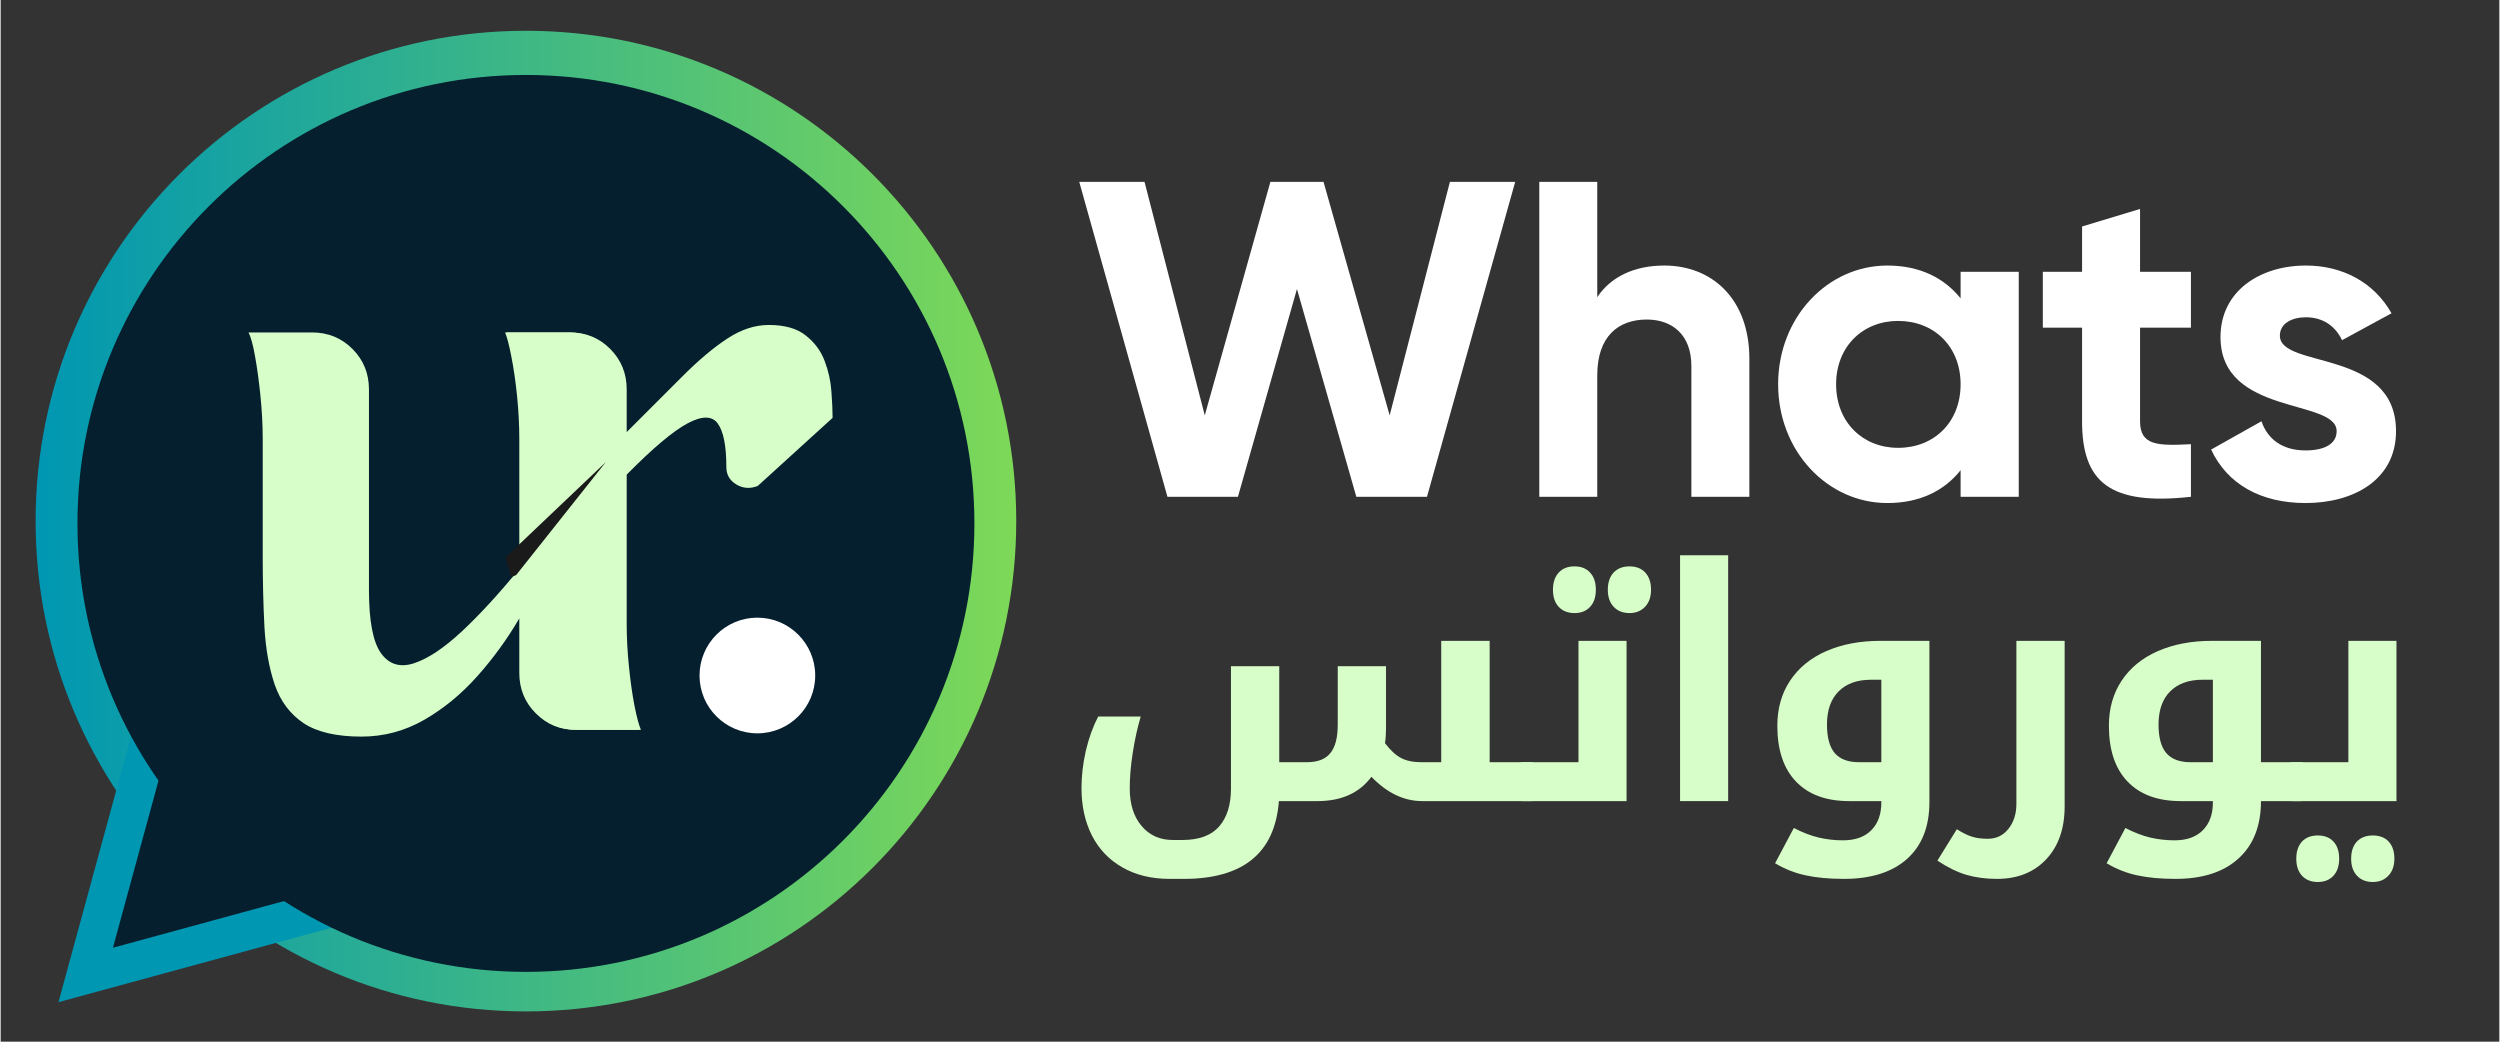 <svg xmlns="http://www.w3.org/2000/svg" xmlns:xlink="http://www.w3.org/1999/xlink" width="300" zoomAndPan="magnify" viewBox="0 0 224.88 93.75" height="125" preserveAspectRatio="xMidYMid meet" version="1.0"><rect x="0" y="0" width="224.88" height="93.75" fill="#333333" stroke="none"/><defs><g/><clipPath id="813a1f6284"><path d="M 3.145 2.77 L 91.402 2.77 L 91.402 91.027 L 3.145 91.027 Z M 3.145 2.77 " clip-rule="nonzero"/></clipPath><clipPath id="9f4030a400"><path d="M 47.273 2.77 C 22.902 2.77 3.145 22.523 3.145 46.898 C 3.145 71.27 22.902 91.027 47.273 91.027 C 71.645 91.027 91.402 71.27 91.402 46.898 C 91.402 22.523 71.645 2.77 47.273 2.77 Z M 47.273 2.77 " clip-rule="nonzero"/></clipPath><linearGradient x1="-0" gradientTransform="matrix(0.345, 0, 0, 0.345, 3.143, 2.768)" y1="128" x2="256" gradientUnits="userSpaceOnUse" y2="128" id="f32654bddc"><stop stop-opacity="1" stop-color="rgb(0%, 59.2%, 69.8%)" offset="0"/><stop stop-opacity="1" stop-color="rgb(0.192%, 59.3%, 69.659%)" offset="0.008"/><stop stop-opacity="1" stop-color="rgb(0.577%, 59.502%, 69.38%)" offset="0.016"/><stop stop-opacity="1" stop-color="rgb(0.963%, 59.705%, 69.101%)" offset="0.023"/><stop stop-opacity="1" stop-color="rgb(1.349%, 59.908%, 68.822%)" offset="0.031"/><stop stop-opacity="1" stop-color="rgb(1.735%, 60.109%, 68.544%)" offset="0.039"/><stop stop-opacity="1" stop-color="rgb(2.121%, 60.312%, 68.265%)" offset="0.047"/><stop stop-opacity="1" stop-color="rgb(2.507%, 60.513%, 67.986%)" offset="0.055"/><stop stop-opacity="1" stop-color="rgb(2.893%, 60.716%, 67.706%)" offset="0.062"/><stop stop-opacity="1" stop-color="rgb(3.279%, 60.919%, 67.429%)" offset="0.07"/><stop stop-opacity="1" stop-color="rgb(3.665%, 61.121%, 67.149%)" offset="0.078"/><stop stop-opacity="1" stop-color="rgb(4.051%, 61.324%, 66.87%)" offset="0.086"/><stop stop-opacity="1" stop-color="rgb(4.437%, 61.525%, 66.591%)" offset="0.094"/><stop stop-opacity="1" stop-color="rgb(4.823%, 61.728%, 66.312%)" offset="0.102"/><stop stop-opacity="1" stop-color="rgb(5.209%, 61.931%, 66.034%)" offset="0.109"/><stop stop-opacity="1" stop-color="rgb(5.594%, 62.132%, 65.755%)" offset="0.117"/><stop stop-opacity="1" stop-color="rgb(5.98%, 62.335%, 65.475%)" offset="0.125"/><stop stop-opacity="1" stop-color="rgb(6.366%, 62.538%, 65.196%)" offset="0.133"/><stop stop-opacity="1" stop-color="rgb(6.752%, 62.74%, 64.919%)" offset="0.141"/><stop stop-opacity="1" stop-color="rgb(7.138%, 62.943%, 64.639%)" offset="0.148"/><stop stop-opacity="1" stop-color="rgb(7.524%, 63.144%, 64.36%)" offset="0.156"/><stop stop-opacity="1" stop-color="rgb(7.91%, 63.347%, 64.081%)" offset="0.164"/><stop stop-opacity="1" stop-color="rgb(8.296%, 63.55%, 63.802%)" offset="0.172"/><stop stop-opacity="1" stop-color="rgb(8.682%, 63.751%, 63.524%)" offset="0.18"/><stop stop-opacity="1" stop-color="rgb(9.068%, 63.954%, 63.245%)" offset="0.188"/><stop stop-opacity="1" stop-color="rgb(9.454%, 64.156%, 62.965%)" offset="0.195"/><stop stop-opacity="1" stop-color="rgb(9.84%, 64.359%, 62.686%)" offset="0.203"/><stop stop-opacity="1" stop-color="rgb(10.226%, 64.561%, 62.407%)" offset="0.211"/><stop stop-opacity="1" stop-color="rgb(10.612%, 64.763%, 62.129%)" offset="0.219"/><stop stop-opacity="1" stop-color="rgb(10.997%, 64.966%, 61.85%)" offset="0.227"/><stop stop-opacity="1" stop-color="rgb(11.383%, 65.167%, 61.571%)" offset="0.234"/><stop stop-opacity="1" stop-color="rgb(11.769%, 65.37%, 61.292%)" offset="0.242"/><stop stop-opacity="1" stop-color="rgb(12.155%, 65.573%, 61.014%)" offset="0.25"/><stop stop-opacity="1" stop-color="rgb(12.541%, 65.775%, 60.735%)" offset="0.258"/><stop stop-opacity="1" stop-color="rgb(12.927%, 65.977%, 60.455%)" offset="0.266"/><stop stop-opacity="1" stop-color="rgb(13.313%, 66.179%, 60.176%)" offset="0.273"/><stop stop-opacity="1" stop-color="rgb(13.699%, 66.382%, 59.897%)" offset="0.281"/><stop stop-opacity="1" stop-color="rgb(14.085%, 66.585%, 59.619%)" offset="0.289"/><stop stop-opacity="1" stop-color="rgb(14.471%, 66.786%, 59.34%)" offset="0.297"/><stop stop-opacity="1" stop-color="rgb(14.857%, 66.989%, 59.061%)" offset="0.305"/><stop stop-opacity="1" stop-color="rgb(15.244%, 67.192%, 58.781%)" offset="0.312"/><stop stop-opacity="1" stop-color="rgb(15.63%, 67.393%, 58.502%)" offset="0.32"/><stop stop-opacity="1" stop-color="rgb(16.016%, 67.596%, 58.224%)" offset="0.328"/><stop stop-opacity="1" stop-color="rgb(16.4%, 67.798%, 57.945%)" offset="0.336"/><stop stop-opacity="1" stop-color="rgb(16.786%, 68.001%, 57.666%)" offset="0.344"/><stop stop-opacity="1" stop-color="rgb(17.172%, 68.204%, 57.387%)" offset="0.352"/><stop stop-opacity="1" stop-color="rgb(17.558%, 68.405%, 57.109%)" offset="0.359"/><stop stop-opacity="1" stop-color="rgb(17.944%, 68.608%, 56.83%)" offset="0.367"/><stop stop-opacity="1" stop-color="rgb(18.33%, 68.81%, 56.551%)" offset="0.375"/><stop stop-opacity="1" stop-color="rgb(18.716%, 69.012%, 56.271%)" offset="0.383"/><stop stop-opacity="1" stop-color="rgb(19.102%, 69.215%, 55.992%)" offset="0.391"/><stop stop-opacity="1" stop-color="rgb(19.489%, 69.417%, 55.714%)" offset="0.398"/><stop stop-opacity="1" stop-color="rgb(19.875%, 69.62%, 55.435%)" offset="0.406"/><stop stop-opacity="1" stop-color="rgb(20.261%, 69.821%, 55.156%)" offset="0.414"/><stop stop-opacity="1" stop-color="rgb(20.647%, 70.024%, 54.877%)" offset="0.422"/><stop stop-opacity="1" stop-color="rgb(21.033%, 70.227%, 54.599%)" offset="0.43"/><stop stop-opacity="1" stop-color="rgb(21.419%, 70.428%, 54.32%)" offset="0.438"/><stop stop-opacity="1" stop-color="rgb(21.803%, 70.631%, 54.041%)" offset="0.445"/><stop stop-opacity="1" stop-color="rgb(22.189%, 70.833%, 53.761%)" offset="0.453"/><stop stop-opacity="1" stop-color="rgb(22.575%, 71.036%, 53.482%)" offset="0.461"/><stop stop-opacity="1" stop-color="rgb(22.961%, 71.239%, 53.204%)" offset="0.469"/><stop stop-opacity="1" stop-color="rgb(23.347%, 71.44%, 52.925%)" offset="0.477"/><stop stop-opacity="1" stop-color="rgb(23.734%, 71.643%, 52.646%)" offset="0.484"/><stop stop-opacity="1" stop-color="rgb(24.12%, 71.846%, 52.367%)" offset="0.492"/><stop stop-opacity="1" stop-color="rgb(24.506%, 72.047%, 52.087%)" offset="0.5"/><stop stop-opacity="1" stop-color="rgb(24.892%, 72.25%, 51.81%)" offset="0.508"/><stop stop-opacity="1" stop-color="rgb(25.278%, 72.452%, 51.53%)" offset="0.516"/><stop stop-opacity="1" stop-color="rgb(25.664%, 72.655%, 51.251%)" offset="0.523"/><stop stop-opacity="1" stop-color="rgb(26.05%, 72.858%, 50.972%)" offset="0.531"/><stop stop-opacity="1" stop-color="rgb(26.436%, 73.059%, 50.694%)" offset="0.539"/><stop stop-opacity="1" stop-color="rgb(26.822%, 73.262%, 50.415%)" offset="0.547"/><stop stop-opacity="1" stop-color="rgb(27.206%, 73.463%, 50.136%)" offset="0.555"/><stop stop-opacity="1" stop-color="rgb(27.592%, 73.666%, 49.857%)" offset="0.562"/><stop stop-opacity="1" stop-color="rgb(27.979%, 73.869%, 49.577%)" offset="0.57"/><stop stop-opacity="1" stop-color="rgb(28.365%, 74.071%, 49.3%)" offset="0.578"/><stop stop-opacity="1" stop-color="rgb(28.751%, 74.274%, 49.02%)" offset="0.586"/><stop stop-opacity="1" stop-color="rgb(29.137%, 74.475%, 48.741%)" offset="0.594"/><stop stop-opacity="1" stop-color="rgb(29.523%, 74.678%, 48.462%)" offset="0.602"/><stop stop-opacity="1" stop-color="rgb(29.909%, 74.881%, 48.183%)" offset="0.609"/><stop stop-opacity="1" stop-color="rgb(30.295%, 75.082%, 47.905%)" offset="0.617"/><stop stop-opacity="1" stop-color="rgb(30.681%, 75.285%, 47.626%)" offset="0.625"/><stop stop-opacity="1" stop-color="rgb(31.067%, 75.487%, 47.346%)" offset="0.633"/><stop stop-opacity="1" stop-color="rgb(31.453%, 75.69%, 47.067%)" offset="0.641"/><stop stop-opacity="1" stop-color="rgb(31.839%, 75.893%, 46.79%)" offset="0.648"/><stop stop-opacity="1" stop-color="rgb(32.225%, 76.094%, 46.51%)" offset="0.656"/><stop stop-opacity="1" stop-color="rgb(32.61%, 76.297%, 46.231%)" offset="0.664"/><stop stop-opacity="1" stop-color="rgb(32.996%, 76.498%, 45.952%)" offset="0.672"/><stop stop-opacity="1" stop-color="rgb(33.382%, 76.701%, 45.673%)" offset="0.68"/><stop stop-opacity="1" stop-color="rgb(33.768%, 76.904%, 45.395%)" offset="0.688"/><stop stop-opacity="1" stop-color="rgb(34.154%, 77.106%, 45.116%)" offset="0.695"/><stop stop-opacity="1" stop-color="rgb(34.54%, 77.309%, 44.836%)" offset="0.703"/><stop stop-opacity="1" stop-color="rgb(34.926%, 77.512%, 44.557%)" offset="0.711"/><stop stop-opacity="1" stop-color="rgb(35.312%, 77.713%, 44.279%)" offset="0.719"/><stop stop-opacity="1" stop-color="rgb(35.698%, 77.916%, 44%)" offset="0.727"/><stop stop-opacity="1" stop-color="rgb(36.084%, 78.117%, 43.721%)" offset="0.734"/><stop stop-opacity="1" stop-color="rgb(36.47%, 78.32%, 43.442%)" offset="0.742"/><stop stop-opacity="1" stop-color="rgb(36.856%, 78.523%, 43.163%)" offset="0.75"/><stop stop-opacity="1" stop-color="rgb(37.242%, 78.725%, 42.885%)" offset="0.758"/><stop stop-opacity="1" stop-color="rgb(37.628%, 78.928%, 42.606%)" offset="0.766"/><stop stop-opacity="1" stop-color="rgb(38.013%, 79.129%, 42.326%)" offset="0.773"/><stop stop-opacity="1" stop-color="rgb(38.399%, 79.332%, 42.047%)" offset="0.781"/><stop stop-opacity="1" stop-color="rgb(38.785%, 79.535%, 41.768%)" offset="0.789"/><stop stop-opacity="1" stop-color="rgb(39.171%, 79.736%, 41.49%)" offset="0.797"/><stop stop-opacity="1" stop-color="rgb(39.557%, 79.939%, 41.211%)" offset="0.805"/><stop stop-opacity="1" stop-color="rgb(39.943%, 80.141%, 40.932%)" offset="0.812"/><stop stop-opacity="1" stop-color="rgb(40.329%, 80.344%, 40.652%)" offset="0.82"/><stop stop-opacity="1" stop-color="rgb(40.715%, 80.547%, 40.375%)" offset="0.828"/><stop stop-opacity="1" stop-color="rgb(41.101%, 80.748%, 40.096%)" offset="0.836"/><stop stop-opacity="1" stop-color="rgb(41.487%, 80.951%, 39.816%)" offset="0.844"/><stop stop-opacity="1" stop-color="rgb(41.873%, 81.152%, 39.537%)" offset="0.852"/><stop stop-opacity="1" stop-color="rgb(42.259%, 81.355%, 39.258%)" offset="0.859"/><stop stop-opacity="1" stop-color="rgb(42.645%, 81.558%, 38.98%)" offset="0.867"/><stop stop-opacity="1" stop-color="rgb(43.031%, 81.76%, 38.701%)" offset="0.875"/><stop stop-opacity="1" stop-color="rgb(43.416%, 81.963%, 38.422%)" offset="0.883"/><stop stop-opacity="1" stop-color="rgb(43.802%, 82.166%, 38.142%)" offset="0.891"/><stop stop-opacity="1" stop-color="rgb(44.188%, 82.367%, 37.863%)" offset="0.898"/><stop stop-opacity="1" stop-color="rgb(44.574%, 82.57%, 37.585%)" offset="0.906"/><stop stop-opacity="1" stop-color="rgb(44.96%, 82.771%, 37.306%)" offset="0.914"/><stop stop-opacity="1" stop-color="rgb(45.346%, 82.974%, 37.027%)" offset="0.922"/><stop stop-opacity="1" stop-color="rgb(45.732%, 83.177%, 36.748%)" offset="0.93"/><stop stop-opacity="1" stop-color="rgb(46.118%, 83.379%, 36.47%)" offset="0.938"/><stop stop-opacity="1" stop-color="rgb(46.504%, 83.582%, 36.191%)" offset="0.945"/><stop stop-opacity="1" stop-color="rgb(46.89%, 83.783%, 35.912%)" offset="0.953"/><stop stop-opacity="1" stop-color="rgb(47.276%, 83.986%, 35.632%)" offset="0.961"/><stop stop-opacity="1" stop-color="rgb(47.662%, 84.189%, 35.353%)" offset="0.969"/><stop stop-opacity="1" stop-color="rgb(48.048%, 84.39%, 35.075%)" offset="0.977"/><stop stop-opacity="1" stop-color="rgb(48.433%, 84.593%, 34.796%)" offset="0.984"/><stop stop-opacity="1" stop-color="rgb(48.819%, 84.795%, 34.517%)" offset="0.992"/><stop stop-opacity="1" stop-color="rgb(49.205%, 84.998%, 34.238%)" offset="1"/></linearGradient><clipPath id="6bd1126690"><path d="M 5 58 L 38 58 L 38 91 L 5 91 Z M 5 58 " clip-rule="nonzero"/></clipPath><clipPath id="927bc8202b"><path d="M 13.91 58.266 L 37.168 81.523 L 16.848 101.84 L -6.406 78.586 Z M 13.91 58.266 " clip-rule="nonzero"/></clipPath><clipPath id="51acf02a3d"><path d="M 5.203 90.195 L 37.137 81.488 L 13.91 58.266 Z M 5.203 90.195 " clip-rule="nonzero"/></clipPath><clipPath id="c249da47b7"><path d="M 6.91 6.746 L 87.637 6.746 L 87.637 87.469 L 6.91 87.469 Z M 6.91 6.746 " clip-rule="nonzero"/></clipPath><clipPath id="95b4397d97"><path d="M 47.273 6.746 C 24.98 6.746 6.91 24.816 6.91 47.105 C 6.91 69.398 24.98 87.469 47.273 87.469 C 69.562 87.469 87.637 69.398 87.637 47.105 C 87.637 24.816 69.562 6.746 47.273 6.746 Z M 47.273 6.746 " clip-rule="nonzero"/></clipPath><clipPath id="0cb980fe1a"><path d="M 10 68 L 27 68 L 27 86 L 10 86 Z M 10 68 " clip-rule="nonzero"/></clipPath><clipPath id="4dda5ab3b7"><path d="M 14.613 68.758 L 26.66 80.805 L 16.137 91.328 L 4.09 79.281 Z M 14.613 68.758 " clip-rule="nonzero"/></clipPath><clipPath id="8c5a98b0d7"><path d="M 10.105 85.297 L 26.641 80.785 L 14.613 68.758 Z M 10.105 85.297 " clip-rule="nonzero"/></clipPath><clipPath id="d729f6746a"><path d="M 62.898 55.59 L 73.309 55.59 L 73.309 66 L 62.898 66 Z M 62.898 55.59 " clip-rule="nonzero"/></clipPath><clipPath id="8b00b93a13"><path d="M 68.102 55.59 C 65.227 55.59 62.898 57.922 62.898 60.797 C 62.898 63.672 65.227 66 68.102 66 C 70.977 66 73.309 63.672 73.309 60.797 C 73.309 57.922 70.977 55.59 68.102 55.59 Z M 68.102 55.59 " clip-rule="nonzero"/></clipPath><clipPath id="440b731ba0"><path d="M 45 41 L 55 41 L 55 52 L 45 52 Z M 45 41 " clip-rule="nonzero"/></clipPath><clipPath id="989401a725"><path d="M 43.594 45.617 L 54.816 41.453 L 57.156 47.766 L 45.938 51.93 Z M 43.594 45.617 " clip-rule="nonzero"/></clipPath><clipPath id="85f4bac8dc"><path d="M 43.594 45.617 L 54.816 41.453 L 57.156 47.766 L 45.938 51.93 Z M 43.594 45.617 " clip-rule="nonzero"/></clipPath></defs><g clip-path="url(#813a1f6284)"><g clip-path="url(#9f4030a400)"><path fill="url(#f32654bddc)" d="M 3.145 2.77 L 3.145 91.027 L 91.402 91.027 L 91.402 2.77 Z M 3.145 2.77 " fill-rule="nonzero"/></g></g><g clip-path="url(#6bd1126690)"><g clip-path="url(#927bc8202b)"><g clip-path="url(#51acf02a3d)"><path fill="#0097b2" d="M 13.91 58.266 L 37.168 81.523 L 16.848 101.84 L -6.406 78.586 Z M 13.91 58.266 " fill-opacity="1" fill-rule="nonzero"/></g></g></g><g clip-path="url(#c249da47b7)"><g clip-path="url(#95b4397d97)"><path fill="#051f2f" d="M 6.91 6.746 L 87.637 6.746 L 87.637 87.469 L 6.91 87.469 Z M 6.91 6.746 " fill-opacity="1" fill-rule="nonzero"/></g></g><g clip-path="url(#0cb980fe1a)"><g clip-path="url(#4dda5ab3b7)"><g clip-path="url(#8c5a98b0d7)"><path fill="#051f2f" d="M 14.613 68.758 L 26.66 80.805 L 16.137 91.328 L 4.09 79.281 Z M 14.613 68.758 " fill-opacity="1" fill-rule="nonzero"/></g></g></g><g fill="#d7fec8" fill-opacity="1"><g transform="translate(43.218, 65.685)"><g><path d="M 25.922 -36.438 C 27.359 -36.438 28.469 -36.117 29.25 -35.484 C 30.039 -34.859 30.602 -34.098 30.938 -33.203 C 31.281 -32.305 31.484 -31.395 31.547 -30.469 C 31.617 -29.551 31.656 -28.754 31.656 -28.078 L 24.922 -21.953 C 24.242 -21.68 23.602 -21.723 23 -22.078 C 22.395 -22.441 22.094 -22.961 22.094 -23.641 C 22.094 -25.566 21.832 -26.879 21.312 -27.578 C 20.801 -28.273 19.895 -28.273 18.594 -27.578 C 17.289 -26.879 15.469 -25.344 13.125 -22.969 L 13.125 -9.562 C 13.125 -8.301 13.191 -7.008 13.328 -5.688 C 13.461 -4.363 13.629 -3.188 13.828 -2.156 C 14.035 -1.125 14.227 -0.406 14.406 0 L 8.688 0 C 7.25 0 6.035 -0.492 5.047 -1.484 C 4.055 -2.473 3.562 -3.688 3.562 -5.125 L 3.562 -26.203 C 3.562 -27.453 3.492 -28.738 3.359 -30.062 C 3.234 -31.395 3.078 -32.578 2.891 -33.609 C 2.711 -34.641 2.516 -35.359 2.297 -35.766 L 8.016 -35.766 C 9.453 -35.766 10.66 -35.27 11.641 -34.281 C 12.629 -33.289 13.125 -32.078 13.125 -30.641 L 13.125 -26.797 C 15.062 -28.734 16.75 -30.422 18.188 -31.859 C 19.625 -33.297 20.957 -34.414 22.188 -35.219 C 23.426 -36.031 24.672 -36.438 25.922 -36.438 Z M 25.922 -36.438 "/></g></g></g><g clip-path="url(#d729f6746a)"><g clip-path="url(#8b00b93a13)"><path fill="#ffffff" d="M 62.898 55.59 L 73.309 55.59 L 73.309 66 L 62.898 66 Z M 62.898 55.59 " fill-opacity="1" fill-rule="nonzero"/></g></g><g fill="#d7fec8" fill-opacity="1"><g transform="translate(20.146, 65.685)"><g><path d="M 36.094 -9.562 C 36.094 -8.301 36.148 -7.008 36.266 -5.688 C 36.379 -4.363 36.535 -3.188 36.734 -2.156 C 36.93 -1.125 37.145 -0.406 37.375 0 L 31.578 0 C 30.191 0 29.004 -0.492 28.016 -1.484 C 27.023 -2.473 26.531 -3.688 26.531 -5.125 L 26.531 -10.031 C 25.457 -8.188 24.203 -6.457 22.766 -4.844 C 21.328 -3.227 19.734 -1.914 17.984 -0.906 C 16.234 0.102 14.348 0.609 12.328 0.609 C 10.078 0.609 8.344 0.207 7.125 -0.594 C 5.914 -1.406 5.051 -2.551 4.531 -4.031 C 4.02 -5.52 3.707 -7.258 3.594 -9.25 C 3.488 -11.25 3.438 -13.422 3.438 -15.766 L 3.438 -26.203 C 3.438 -27.453 3.367 -28.738 3.234 -30.062 C 3.098 -31.395 2.938 -32.578 2.75 -33.609 C 2.57 -34.641 2.375 -35.359 2.156 -35.766 L 7.875 -35.766 C 9.312 -35.766 10.523 -35.27 11.516 -34.281 C 12.504 -33.289 13 -32.078 13 -30.641 L 13 -12.594 C 13 -9.812 13.359 -7.914 14.078 -6.906 C 14.797 -5.895 15.781 -5.586 17.031 -5.984 C 18.289 -6.391 19.727 -7.344 21.344 -8.844 C 22.957 -10.352 24.688 -12.234 26.531 -14.484 L 26.531 -26.203 C 26.531 -27.453 26.461 -28.738 26.328 -30.062 C 26.191 -31.395 26.02 -32.578 25.812 -33.609 C 25.613 -34.641 25.426 -35.359 25.25 -35.766 L 30.984 -35.766 C 32.367 -35.766 33.566 -35.27 34.578 -34.281 C 35.586 -33.289 36.094 -32.078 36.094 -30.641 Z M 36.094 -9.562 "/></g></g></g><g clip-path="url(#440b731ba0)"><g clip-path="url(#989401a725)"><g clip-path="url(#85f4bac8dc)"><path fill="#1a1a1a" d="M 46.039 52.203 L 54.465 41.586 L 45.41 50.191 Z M 46.039 52.203 " fill-opacity="1" fill-rule="nonzero"/></g></g></g><g fill="#ffffff" fill-opacity="1"><g transform="translate(96.463, 44.711)"><g><path d="M 8.547 0 L 14.891 0 L 20.203 -18.703 L 25.547 0 L 31.906 0 L 39.844 -28.344 L 33.969 -28.344 L 28.547 -7.328 L 22.594 -28.344 L 17.812 -28.344 L 11.906 -7.328 L 6.484 -28.344 L 0.609 -28.344 Z M 8.547 0 "/></g></g></g><g fill="#ffffff" fill-opacity="1"><g transform="translate(136.085, 44.711)"><g><path d="M 13.641 -20.812 C 10.938 -20.812 8.828 -19.797 7.609 -17.969 L 7.609 -28.344 L 2.391 -28.344 L 2.391 0 L 7.609 0 L 7.609 -10.938 C 7.609 -14.453 9.516 -15.953 12.062 -15.953 C 14.406 -15.953 16.078 -14.531 16.078 -11.781 L 16.078 0 L 21.297 0 L 21.297 -12.422 C 21.297 -17.812 17.938 -20.812 13.641 -20.812 Z M 13.641 -20.812 "/></g></g></g><g fill="#ffffff" fill-opacity="1"><g transform="translate(158.628, 44.711)"><g><path d="M 17.766 -20.25 L 17.766 -17.859 C 16.312 -19.672 14.125 -20.812 11.172 -20.812 C 5.797 -20.812 1.344 -16.156 1.344 -10.125 C 1.344 -4.094 5.797 0.562 11.172 0.562 C 14.125 0.562 16.312 -0.562 17.766 -2.391 L 17.766 0 L 23 0 L 23 -20.25 Z M 12.141 -4.406 C 8.953 -4.406 6.562 -6.719 6.562 -10.125 C 6.562 -13.516 8.953 -15.828 12.141 -15.828 C 15.391 -15.828 17.766 -13.516 17.766 -10.125 C 17.766 -6.719 15.391 -4.406 12.141 -4.406 Z M 12.141 -4.406 "/></g></g></g><g fill="#ffffff" fill-opacity="1"><g transform="translate(183.154, 44.711)"><g><path d="M 13.969 -15.219 L 13.969 -20.25 L 9.391 -20.25 L 9.391 -25.906 L 4.172 -24.328 L 4.172 -20.25 L 0.641 -20.25 L 0.641 -15.219 L 4.172 -15.219 L 4.172 -6.797 C 4.172 -1.344 6.641 0.812 13.969 0 L 13.969 -4.734 C 10.969 -4.578 9.391 -4.609 9.391 -6.797 L 9.391 -15.219 Z M 13.969 -15.219 "/></g></g></g><g fill="#ffffff" fill-opacity="1"><g transform="translate(197.926, 44.711)"><g><path d="M 7.203 -14.5 C 7.203 -15.594 8.266 -16.156 9.547 -16.156 C 11.047 -16.156 12.188 -15.391 12.797 -14.094 L 17.25 -16.516 C 15.672 -19.312 12.828 -20.812 9.547 -20.812 C 5.391 -20.812 1.859 -18.5 1.859 -14.375 C 1.859 -7.25 12.312 -8.859 12.312 -5.906 C 12.312 -4.734 11.172 -4.172 9.516 -4.172 C 7.484 -4.172 6.109 -5.141 5.547 -6.797 L 1.016 -4.25 C 2.469 -1.141 5.469 0.562 9.516 0.562 C 13.844 0.562 17.656 -1.531 17.656 -5.906 C 17.656 -13.359 7.203 -11.5 7.203 -14.5 Z M 7.203 -14.5 "/></g></g></g><g fill="#d7fec8" fill-opacity="1"><g transform="translate(95.384, 72.099)"><g><path d="M 42.406 -3.5 C 42.5 -3.5 42.547 -3.461 42.547 -3.391 L 42.547 -0.141 C 42.547 -0.047 42.5 0 42.406 0 L 32.562 0 C 30.914 0 29.391 -0.727 27.984 -2.188 C 26.898 -0.727 25.281 0 23.125 0 L 19.656 0 C 19.301 4.664 16.445 7 11.094 7 L 9.812 7 C 8.188 7 6.773 6.656 5.578 5.969 C 4.379 5.289 3.461 4.332 2.828 3.094 C 2.203 1.852 1.891 0.43 1.891 -1.172 C 1.891 -2.266 2.02 -3.383 2.281 -4.531 C 2.551 -5.676 2.922 -6.703 3.391 -7.609 L 7.219 -7.609 C 6.914 -6.566 6.676 -5.473 6.5 -4.328 C 6.32 -3.18 6.234 -2.117 6.234 -1.141 C 6.234 0.273 6.586 1.398 7.297 2.234 C 8.004 3.078 8.941 3.5 10.109 3.5 L 10.984 3.5 C 12.473 3.5 13.57 3.094 14.281 2.281 C 14.988 1.469 15.344 0.328 15.344 -1.141 L 15.344 -12.141 L 19.688 -12.141 L 19.688 -3.5 L 22.172 -3.5 C 23.141 -3.5 23.844 -3.77 24.281 -4.312 C 24.727 -4.852 24.953 -5.707 24.953 -6.875 L 24.953 -12.141 L 29.297 -12.141 L 29.297 -6.531 C 29.297 -6.051 29.266 -5.613 29.203 -5.219 C 29.691 -4.57 30.176 -4.125 30.656 -3.875 C 31.133 -3.625 31.742 -3.5 32.484 -3.5 L 34.266 -3.5 L 34.266 -14.422 L 38.625 -14.422 L 38.625 -3.5 Z M 42.406 -3.5 "/></g></g></g><g fill="#d7fec8" fill-opacity="1"><g transform="translate(137.05, 72.099)"><g><path d="M -0.141 0 C -0.234 0 -0.281 -0.047 -0.281 -0.141 L -0.281 -3.391 C -0.281 -3.461 -0.234 -3.5 -0.141 -3.5 L 4.953 -3.5 L 4.953 -14.422 L 9.281 -14.422 L 9.281 0 Z M 4.594 -16.922 C 4 -16.922 3.523 -17.109 3.172 -17.484 C 2.828 -17.859 2.656 -18.367 2.656 -19.016 C 2.656 -19.672 2.828 -20.188 3.172 -20.562 C 3.516 -20.938 3.988 -21.125 4.594 -21.125 C 5.195 -21.125 5.664 -20.938 6 -20.562 C 6.344 -20.195 6.516 -19.68 6.516 -19.016 C 6.516 -18.348 6.336 -17.832 5.984 -17.469 C 5.641 -17.102 5.176 -16.922 4.594 -16.922 Z M 9.547 -16.922 C 8.953 -16.922 8.477 -17.109 8.125 -17.484 C 7.77 -17.859 7.594 -18.367 7.594 -19.016 C 7.594 -19.672 7.766 -20.188 8.109 -20.562 C 8.461 -20.938 8.941 -21.125 9.547 -21.125 C 10.148 -21.125 10.625 -20.938 10.969 -20.562 C 11.312 -20.188 11.484 -19.672 11.484 -19.016 C 11.484 -18.367 11.301 -17.859 10.938 -17.484 C 10.582 -17.109 10.117 -16.922 9.547 -16.922 Z M 9.547 -16.922 "/></g></g></g><g fill="#d7fec8" fill-opacity="1"><g transform="translate(148.224, 72.099)"><g><path d="M 2.922 -22.125 L 7.25 -22.125 L 7.25 0 L 2.922 0 Z M 2.922 -22.125 "/></g></g></g><g fill="#d7fec8" fill-opacity="1"><g transform="translate(157.806, 72.099)"><g><path d="M 8.094 7 C 6.77 7 5.629 6.895 4.672 6.688 C 3.711 6.488 2.785 6.125 1.891 5.594 L 3.578 2.422 C 4.367 2.828 5.113 3.113 5.812 3.281 C 6.52 3.445 7.25 3.531 8 3.531 C 9.102 3.531 9.953 3.227 10.547 2.625 C 11.148 2.02 11.453 1.191 11.453 0.141 L 11.453 0 L 8.562 0 C 6.488 0 4.891 -0.586 3.766 -1.766 C 2.648 -2.941 2.094 -4.613 2.094 -6.781 C 2.094 -8.32 2.473 -9.672 3.234 -10.828 C 4.004 -11.992 5.094 -12.883 6.5 -13.5 C 7.906 -14.113 9.523 -14.422 11.359 -14.422 L 15.781 -14.422 L 15.781 0.078 C 15.781 2.297 15.109 4.004 13.766 5.203 C 12.43 6.398 10.539 7 8.094 7 Z M 11.453 -3.5 L 11.453 -10.922 L 10.516 -10.922 C 9.266 -10.922 8.289 -10.566 7.594 -9.859 C 6.906 -9.16 6.562 -8.172 6.562 -6.891 C 6.562 -5.723 6.797 -4.863 7.266 -4.312 C 7.742 -3.77 8.469 -3.5 9.438 -3.5 Z M 11.453 -3.5 "/></g></g></g><g fill="#d7fec8" fill-opacity="1"><g transform="translate(175.477, 72.099)"><g><path d="M 4.188 7 C 3.195 7 2.285 6.879 1.453 6.641 C 0.629 6.398 -0.242 5.973 -1.172 5.359 L 0.578 2.531 C 1.086 2.852 1.539 3.078 1.938 3.203 C 2.332 3.328 2.805 3.391 3.359 3.391 C 4.129 3.391 4.75 3.094 5.219 2.5 C 5.695 1.906 5.938 1.156 5.938 0.25 L 5.938 -14.422 L 10.281 -14.422 L 10.281 0.469 C 10.281 2.469 9.727 4.055 8.625 5.234 C 7.52 6.41 6.039 7 4.188 7 Z M 4.188 7 "/></g></g></g><g fill="#d7fec8" fill-opacity="1"><g transform="translate(187.646, 72.099)"><g><path d="M 19.422 -3.5 C 19.516 -3.5 19.562 -3.461 19.562 -3.391 L 19.562 -0.141 C 19.562 -0.047 19.516 0 19.422 0 L 15.781 0 C 15.781 2.219 15.109 3.938 13.766 5.156 C 12.43 6.383 10.539 7 8.094 7 C 6.77 7 5.629 6.895 4.672 6.688 C 3.711 6.488 2.785 6.125 1.891 5.594 L 3.578 2.422 C 4.367 2.828 5.113 3.113 5.812 3.281 C 6.52 3.445 7.25 3.531 8 3.531 C 9.102 3.531 9.953 3.227 10.547 2.625 C 11.148 2.02 11.453 1.191 11.453 0.141 L 11.453 0 L 8.562 0 C 6.488 0 4.891 -0.586 3.766 -1.766 C 2.648 -2.941 2.094 -4.613 2.094 -6.781 C 2.094 -8.32 2.473 -9.672 3.234 -10.828 C 4.004 -11.992 5.094 -12.883 6.5 -13.5 C 7.906 -14.113 9.523 -14.422 11.359 -14.422 L 15.781 -14.422 L 15.781 -3.5 Z M 11.453 -3.5 L 11.453 -10.922 L 10.516 -10.922 C 9.266 -10.922 8.289 -10.566 7.594 -9.859 C 6.906 -9.16 6.562 -8.172 6.562 -6.891 C 6.562 -5.723 6.797 -4.863 7.266 -4.312 C 7.742 -3.77 8.469 -3.5 9.438 -3.5 Z M 11.453 -3.5 "/></g></g></g><g fill="#d7fec8" fill-opacity="1"><g transform="translate(206.34, 72.099)"><g><path d="M -0.141 0 C -0.234 0 -0.281 -0.047 -0.281 -0.141 L -0.281 -3.391 C -0.281 -3.461 -0.234 -3.5 -0.141 -3.5 L 4.953 -3.5 L 4.953 -14.422 L 9.281 -14.422 L 9.281 0 Z M 2.203 7.281 C 1.609 7.281 1.133 7.094 0.781 6.719 C 0.438 6.344 0.266 5.832 0.266 5.188 C 0.266 4.531 0.438 4.016 0.781 3.641 C 1.125 3.273 1.598 3.094 2.203 3.094 C 2.805 3.094 3.273 3.273 3.609 3.641 C 3.953 4.004 4.125 4.52 4.125 5.188 C 4.125 5.852 3.945 6.367 3.594 6.734 C 3.25 7.098 2.785 7.281 2.203 7.281 Z M 7.156 7.281 C 6.562 7.281 6.086 7.094 5.734 6.719 C 5.379 6.344 5.203 5.832 5.203 5.188 C 5.203 4.531 5.375 4.016 5.719 3.641 C 6.07 3.273 6.551 3.094 7.156 3.094 C 7.758 3.094 8.234 3.273 8.578 3.641 C 8.922 4.016 9.094 4.531 9.094 5.188 C 9.094 5.832 8.91 6.344 8.547 6.719 C 8.191 7.094 7.727 7.281 7.156 7.281 Z M 7.156 7.281 "/></g></g></g></svg>